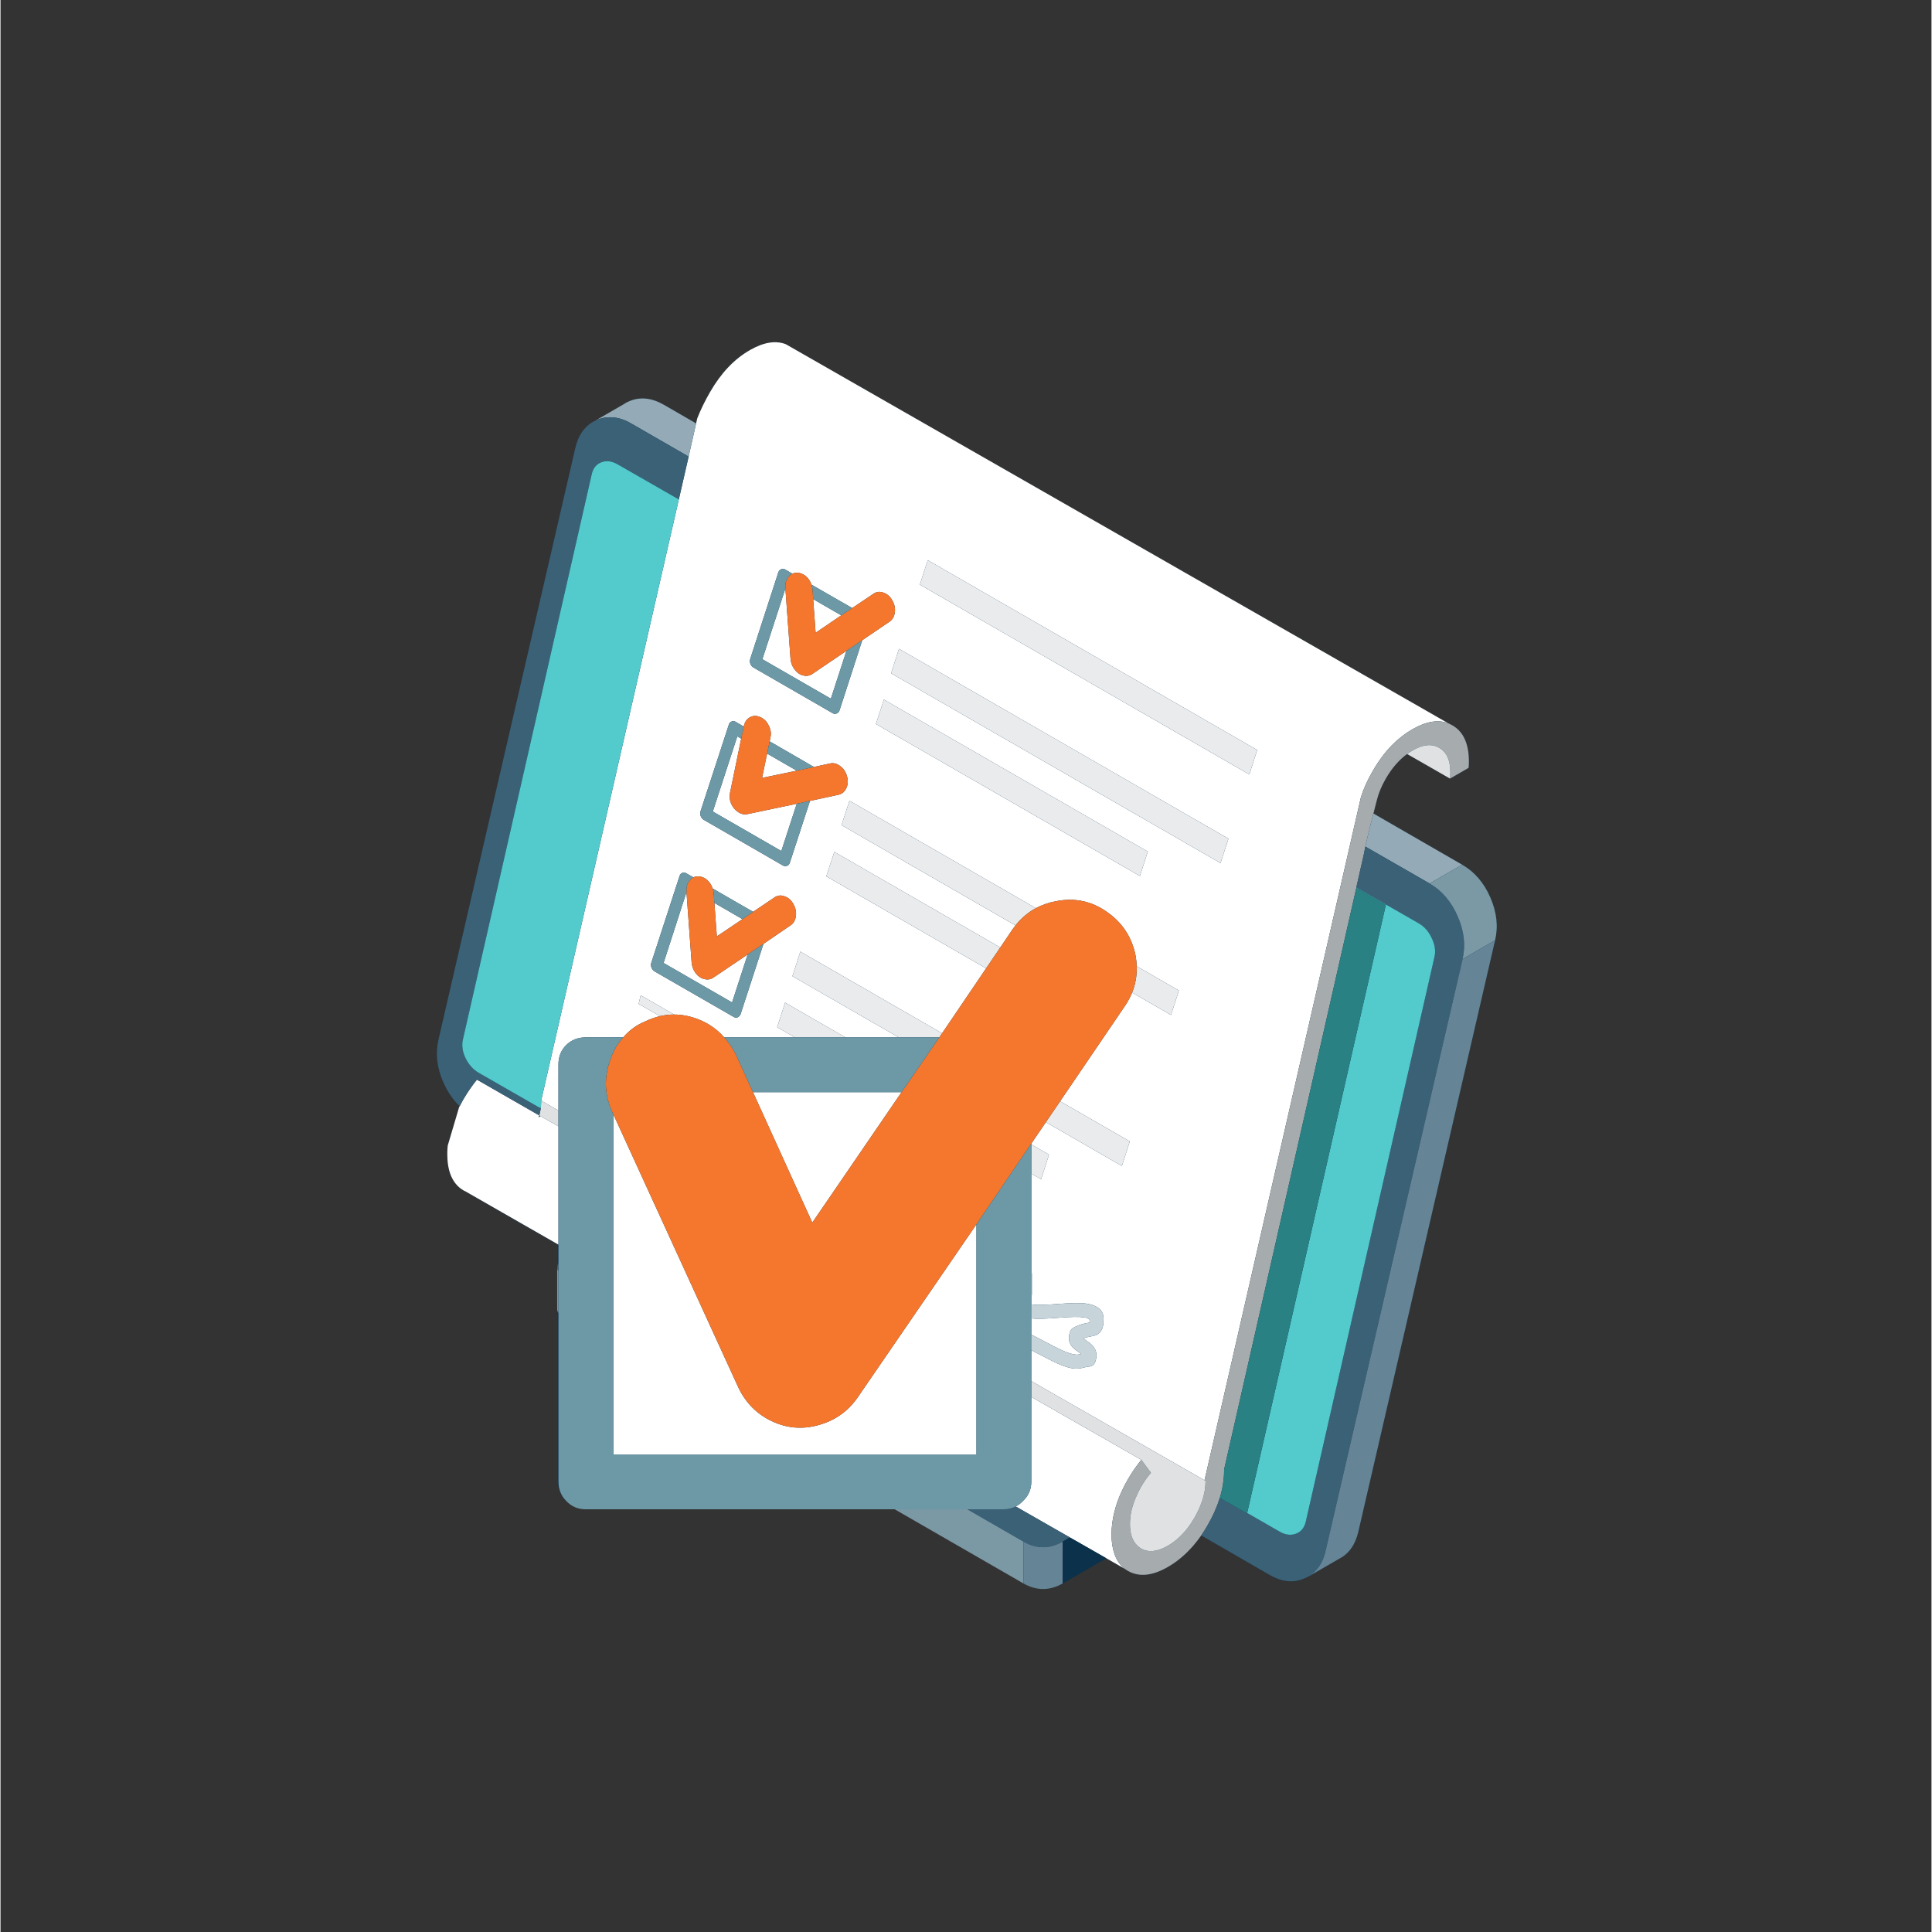<svg xmlns="http://www.w3.org/2000/svg" xmlns:xlink="http://www.w3.org/1999/xlink" width="300" zoomAndPan="magnify" viewBox="0 0 224.88 225" height="300" preserveAspectRatio="xMidYMid meet" version="1.0"><rect x="0" y="0" width="224.88" height="225" fill="#333333" stroke="none"/><defs><clipPath id="939506579c"><path d="M 50.816 39.855 L 174.254 39.855 L 174.254 185.043 L 50.816 185.043 Z M 50.816 39.855 " clip-rule="nonzero"/></clipPath><clipPath id="f7f4c4647d"><path d="M 52 39.621 L 169 39.621 L 169 183 L 52 183 Z M 52 39.621 " clip-rule="nonzero"/></clipPath><clipPath id="6b5d56fd3a"><path d="M 50.586 48 L 171 48 L 171 185 L 50.586 185 Z M 50.586 48 " clip-rule="nonzero"/></clipPath><clipPath id="c481a25b5a"><path d="M 64.566 100.434 L 174.254 100.434 L 174.254 184.441 L 64.566 184.441 Z M 64.566 100.434 " clip-rule="nonzero"/></clipPath><clipPath id="a146697fe5"><path d="M 119 109.473 L 174.238 109.473 L 174.238 185.043 L 119 185.043 Z M 119 109.473 " clip-rule="nonzero"/></clipPath></defs><g clip-path="url(#939506579c)"><path fill="#0c314a" d="M 173.504 104.516 C 172.758 102.797 171.66 101.523 170.219 100.699 L 159.891 94.742 C 160.125 93.805 160.246 93.324 160.258 93.301 C 160.461 92.445 160.816 91.566 161.332 90.676 C 162.035 89.461 162.863 88.504 163.812 87.812 L 168.809 90.676 L 170.977 89.422 C 170.996 89.188 171.008 88.945 171.008 88.699 C 171.008 86.617 170.367 85.203 169.078 84.469 C 168.922 84.379 168.766 84.301 168.609 84.234 L 91.457 40.086 C 90.27 39.629 88.887 39.852 87.297 40.758 C 85.477 41.793 83.926 43.418 82.652 45.625 C 82.039 46.684 81.535 47.719 81.141 48.723 L 81.008 49.309 L 77.27 47.148 C 75.84 46.324 74.484 46.184 73.211 46.73 C 73.078 46.789 72.949 46.848 72.824 46.914 C 72.77 46.949 72.719 46.98 72.676 47.016 L 69.27 49.059 C 69.25 49.066 69.227 49.176 69.203 49.176 L 69.168 49.176 L 69.102 49.141 C 69.082 49.152 69.059 49.129 69.035 49.141 C 67.973 49.73 67.273 50.734 66.941 52.188 L 51.008 121.059 C 50.629 122.676 50.812 124.332 51.562 126.039 C 52.055 127.156 52.691 128.086 53.473 128.832 C 53.453 128.867 53.43 128.902 53.406 128.949 L 52.082 133.414 C 52.047 133.738 52.031 134.066 52.031 134.402 C 52.031 136.289 52.551 137.625 53.59 138.418 C 53.703 138.496 53.82 138.574 53.945 138.652 C 53.965 138.664 53.992 138.676 54.027 138.688 C 54.059 138.711 54.055 138.727 54.09 138.738 L 64.902 144.953 L 64.902 147.105 C 64.902 147.266 64.902 147.426 64.902 147.59 L 64.902 152.426 C 64.902 152.594 64.902 152.758 64.902 152.93 L 64.902 172.539 C 64.902 173.445 65.242 174.156 65.848 174.758 C 66.449 175.406 67.242 175.688 68.148 175.688 L 104.133 175.688 L 119.125 184.363 C 120.656 185.234 122.184 185.254 123.703 184.383 L 128.785 181.465 L 130.945 182.711 C 131.059 182.801 131.176 182.879 131.301 182.945 C 132.586 183.684 134.133 183.535 135.941 182.496 C 137.406 181.66 138.703 180.434 139.836 178.816 L 147.801 183.418 C 149.23 184.242 150.582 184.379 151.859 183.82 C 152.027 183.754 152.188 183.672 152.344 183.586 L 152.41 183.551 L 155.914 181.527 C 157.043 180.938 157.781 179.895 158.129 178.398 L 174.059 109.504 C 174.441 107.895 174.254 106.234 173.504 104.516 " fill-opacity="1" fill-rule="evenodd"/></g><g clip-path="url(#f7f4c4647d)"><path fill="#ffffff" d="M 120.047 155.43 L 120.047 153.539 C 120.074 153.543 120.102 153.543 120.129 153.547 C 120.699 153.613 121.758 153.586 123.301 153.461 C 124.664 153.352 125.613 153.336 126.148 153.414 C 126.531 153.457 126.758 153.559 126.84 153.715 C 126.828 153.836 126.82 153.941 126.82 154.031 C 126.574 154.066 126.367 154.105 126.203 154.148 C 125.766 154.25 125.348 154.41 124.945 154.633 C 124.754 154.734 124.629 154.879 124.574 155.07 C 124.34 155.715 124.383 156.262 124.707 156.711 C 124.832 156.922 125.121 157.18 125.582 157.48 C 125.691 157.559 125.781 157.625 125.848 157.68 C 125.648 157.734 125.473 157.766 125.328 157.766 C 124.914 157.754 124.363 157.59 123.668 157.277 C 123.266 157.102 122.469 156.695 121.27 156.059 C 120.848 155.828 120.441 155.621 120.047 155.43 Z M 87.633 127.191 L 104.938 127.191 L 94.539 142.387 Z M 113.656 142.586 L 113.656 169.379 L 71.367 169.379 L 71.367 129.766 L 85.957 161.645 C 86.816 163.41 88.105 164.695 89.828 165.512 C 91.594 166.34 93.406 166.488 95.262 165.965 C 95.332 165.945 95.398 165.926 95.465 165.906 C 96.656 165.551 97.691 164.977 98.566 164.184 C 99.008 163.785 99.41 163.328 99.773 162.816 Z M 83.137 105.152 L 86.406 107.043 L 83.422 109.051 Z M 79.887 103.895 L 80.488 112.113 C 80.535 112.582 80.691 112.988 80.957 113.336 C 81.238 113.703 81.574 113.93 81.965 114.02 C 82.355 114.121 82.707 114.066 83.02 113.852 L 87.012 111.16 L 85.199 116.746 L 77.219 112.145 Z M 89.277 87.762 L 92.73 89.754 L 88.688 90.594 Z M 92.73 93.605 L 90.934 99.109 L 82.953 94.508 L 85.805 85.754 L 86.258 86.023 L 84.965 92.297 C 84.867 92.723 84.906 93.152 85.082 93.586 C 85.273 94.012 85.551 94.348 85.922 94.59 C 86.27 94.816 86.625 94.887 86.996 94.809 Z M 94.273 93.27 L 97.559 92.566 C 97.984 92.477 98.297 92.223 98.5 91.797 C 98.699 91.371 98.727 90.91 98.582 90.406 C 98.449 89.906 98.184 89.512 97.793 89.219 C 97.402 88.918 97 88.816 96.586 88.918 L 94.727 89.32 L 89.578 86.34 L 89.66 85.906 C 89.773 85.426 89.707 84.953 89.461 84.484 C 89.234 84.016 88.906 83.691 88.473 83.512 C 88.059 83.324 87.66 83.328 87.281 83.531 C 86.91 83.73 86.676 84.07 86.574 84.551 L 86.559 84.617 L 85.621 84.066 C 85.453 83.965 85.289 83.953 85.133 84.031 C 84.977 84.086 84.871 84.211 84.816 84.402 L 81.527 94.473 C 81.473 94.664 81.477 94.852 81.543 95.043 C 81.613 95.234 81.73 95.379 81.898 95.477 L 91.102 100.785 C 91.27 100.883 91.434 100.898 91.59 100.832 C 91.758 100.777 91.871 100.652 91.926 100.465 Z M 102.875 81.473 L 101.953 84.316 L 132.691 102.02 L 133.613 99.176 Z M 104.637 75.562 L 103.715 78.41 L 142.082 100.516 L 143.004 97.672 Z M 107.988 65.238 L 107.066 68.086 L 145.434 90.191 L 146.355 87.344 Z M 97.91 71.664 L 94.926 73.691 L 94.641 69.773 Z M 99.188 70.812 L 94.441 68.086 C 94.352 67.805 94.207 67.547 94.004 67.312 C 93.656 66.934 93.273 66.734 92.848 66.711 C 92.613 66.691 92.406 66.723 92.227 66.812 L 91.387 66.328 C 91.223 66.227 91.066 66.215 90.918 66.293 C 90.762 66.348 90.652 66.473 90.582 66.66 L 87.312 76.734 C 87.301 76.758 87.297 76.781 87.297 76.801 C 87.254 76.969 87.262 77.137 87.328 77.305 C 87.398 77.496 87.516 77.641 87.684 77.738 L 96.887 83.043 C 97.055 83.145 97.219 83.16 97.375 83.094 C 97.531 83.039 97.645 82.914 97.711 82.727 L 100.359 74.559 L 103.512 72.418 C 103.871 72.184 104.082 71.82 104.148 71.332 C 104.219 70.84 104.117 70.363 103.848 69.91 C 103.602 69.461 103.262 69.164 102.824 69.02 C 102.398 68.863 102.008 68.91 101.652 69.156 Z M 91.406 68.535 L 92.008 76.754 C 92.055 77.219 92.211 77.629 92.48 77.973 C 92.758 78.344 93.086 78.57 93.469 78.66 C 93.859 78.762 94.219 78.703 94.539 78.492 L 98.516 75.797 L 96.703 81.371 L 88.723 76.77 Z M 72.523 120.812 L 68.148 120.812 C 67.242 120.812 66.488 121.109 65.883 121.703 C 65.277 122.305 64.977 123.059 64.977 123.961 L 64.977 129.332 L 62.965 128.176 L 78.996 58.16 L 80.137 53.172 L 81.008 49.309 L 81.141 48.723 C 81.535 47.719 82.039 46.684 82.652 45.625 C 83.926 43.418 85.477 41.793 87.297 40.758 C 88.887 39.852 90.27 39.629 91.457 40.086 L 168.609 84.234 C 167.438 83.777 166.051 84.004 164.449 84.918 C 163.59 85.41 162.785 86.035 162.035 86.793 C 161.219 87.629 160.48 88.625 159.824 89.77 C 159.195 90.832 158.727 91.879 158.414 92.918 L 140.219 172.391 L 120.047 160.844 L 120.047 157.238 C 120.195 157.316 120.348 157.398 120.5 157.48 C 121.754 158.137 122.586 158.562 123 158.75 C 123.961 159.188 124.738 159.398 125.328 159.387 C 125.598 159.387 125.914 159.336 126.285 159.234 C 126.477 159.18 126.621 159.152 126.719 159.152 C 126.898 159.152 127.062 159.102 127.207 159.004 C 127.34 158.891 127.438 158.758 127.492 158.602 C 127.715 157.941 127.672 157.395 127.359 156.961 C 127.223 156.715 126.926 156.441 126.469 156.141 L 126.484 156.141 C 126.316 156.027 126.195 155.934 126.117 155.855 C 126.262 155.801 126.414 155.758 126.57 155.723 C 126.75 155.676 126.977 155.633 127.258 155.59 C 127.27 155.578 127.285 155.57 127.309 155.57 C 127.754 155.461 128.055 155.238 128.215 154.902 L 128.23 154.887 C 128.375 154.664 128.449 154.273 128.449 153.715 C 128.527 152.645 127.832 152.008 126.367 151.805 C 125.766 151.727 124.703 151.746 123.184 151.855 C 121.773 151.969 120.816 151.996 120.316 151.941 C 120.215 151.93 120.125 151.914 120.047 151.898 L 120.047 151.035 C 120.09 150.934 120.113 150.82 120.113 150.703 L 120.113 148.395 C 120.113 148.273 120.09 148.164 120.047 148.066 L 120.047 136.68 L 121.188 137.332 L 122.109 134.469 L 120.047 133.281 L 120.047 133.18 L 121.742 130.688 L 130.594 135.789 L 131.516 132.93 L 123.402 128.254 L 130.965 117.133 C 131.301 116.637 131.574 116.121 131.785 115.594 L 136.312 118.203 L 137.234 115.359 L 132.32 112.531 C 132.309 112.117 132.262 111.699 132.188 111.273 C 131.75 109.125 130.633 107.426 128.832 106.188 C 127.066 104.941 125.105 104.527 122.945 104.949 C 122.086 105.105 121.297 105.379 120.574 105.762 L 98.867 93.254 L 97.945 96.098 L 118.203 107.77 C 118.082 107.922 117.965 108.082 117.848 108.246 L 116.434 110.34 L 97.105 99.211 L 96.168 102.055 L 114.781 112.773 L 109.656 120.336 L 93.148 110.824 L 92.227 113.688 L 104.602 120.812 L 98.398 120.812 L 91.371 116.766 L 90.449 119.625 L 92.512 120.812 L 84.277 120.812 C 83.461 119.867 82.43 119.152 81.176 118.672 C 80.258 118.328 79.348 118.156 78.441 118.152 L 74.555 115.91 L 74.316 116.914 L 76.809 118.336 C 76.238 118.473 75.672 118.672 75.105 118.941 C 74.078 119.363 73.215 119.988 72.523 120.812 Z M 82.938 103.477 C 82.836 103.176 82.688 102.906 82.484 102.672 C 82.148 102.293 81.762 102.094 81.328 102.07 C 81.094 102.051 80.879 102.082 80.691 102.172 L 79.867 101.703 C 79.699 101.602 79.543 101.586 79.398 101.652 C 79.242 101.723 79.137 101.844 79.082 102.02 L 75.793 112.113 C 75.727 112.289 75.73 112.48 75.809 112.684 C 75.879 112.859 75.984 113 76.129 113.102 L 85.367 118.422 C 85.438 118.465 85.504 118.492 85.57 118.504 C 85.672 118.527 85.766 118.516 85.855 118.473 C 86.012 118.402 86.125 118.281 86.191 118.102 L 88.855 109.922 L 91.992 107.777 C 92.352 107.543 92.562 107.18 92.629 106.691 C 92.695 106.199 92.594 105.727 92.328 105.27 C 92.082 104.82 91.742 104.527 91.305 104.383 C 90.879 104.223 90.488 104.27 90.133 104.516 L 87.648 106.188 Z M 62.746 129.902 C 62.727 129.98 62.703 130.059 62.68 130.137 C 62.734 130.078 62.797 130.023 62.863 129.969 L 64.977 131.172 L 64.977 144.953 L 54.129 138.738 C 54.094 138.727 54.059 138.711 54.027 138.688 C 53.992 138.676 53.965 138.664 53.945 138.652 C 53.82 138.574 53.703 138.496 53.59 138.418 C 52.551 137.625 52.031 136.289 52.031 134.402 C 52.031 134.066 52.047 133.738 52.082 133.414 L 53.406 128.945 C 53.43 128.902 53.453 128.863 53.473 128.832 C 53.598 128.594 53.719 128.359 53.844 128.129 C 53.875 128.07 53.91 128.016 53.945 127.961 C 54.426 127.145 54.938 126.402 55.484 125.734 Z M 120.047 162.684 L 132.859 170.012 C 132.309 170.684 131.789 171.434 131.301 172.273 C 131.051 172.695 130.836 173.117 130.645 173.527 C 130.242 174.363 129.941 175.195 129.738 176.023 C 129.727 176.031 129.723 176.051 129.723 176.07 C 129.5 176.953 129.387 177.828 129.387 178.699 C 129.387 179.559 129.5 180.305 129.723 180.941 C 129.969 181.688 130.375 182.281 130.945 182.715 L 128.785 181.477 L 124.539 179.051 L 118.234 175.445 C 118.543 175.285 118.82 175.07 119.074 174.801 C 119.723 174.195 120.047 173.445 120.047 172.539 L 120.047 162.684 " fill-opacity="1" fill-rule="evenodd"/></g><path fill="#a6abad" d="M 157.895 103.41 L 142.5 171.133 C 142.5 171.156 142.5 171.18 142.5 171.203 C 142.5 172.262 142.332 173.344 141.996 174.449 C 141.672 175.496 141.199 176.562 140.57 177.645 C 140.336 178.059 140.09 178.449 139.836 178.816 C 138.703 180.434 137.406 181.66 135.941 182.496 C 134.133 183.535 132.586 183.684 131.301 182.949 C 131.176 182.883 131.059 182.805 130.945 182.715 C 130.375 182.281 129.969 181.688 129.723 180.941 C 129.5 180.305 129.387 179.559 129.387 178.699 C 129.387 177.828 129.5 176.953 129.723 176.07 C 129.723 176.051 129.727 176.031 129.738 176.023 C 129.941 175.195 130.242 174.363 130.645 173.527 C 130.836 173.117 131.051 172.695 131.301 172.273 C 131.789 171.434 132.309 170.684 132.859 170.012 L 133.98 171.52 C 133.559 172 133.172 172.547 132.824 173.16 C 132.578 173.582 132.371 174.008 132.203 174.434 C 132.16 174.52 132.121 174.613 132.086 174.715 C 131.719 175.652 131.535 176.574 131.535 177.477 C 131.535 178.359 131.707 179.066 132.055 179.602 C 132.254 179.902 132.512 180.148 132.824 180.34 C 133.688 180.828 134.727 180.723 135.941 180.02 C 136.805 179.52 137.582 178.82 138.273 177.93 C 138.543 177.57 138.801 177.18 139.047 176.758 C 139.695 175.629 140.102 174.527 140.27 173.445 C 140.316 173.109 140.336 172.773 140.336 172.441 L 140.219 172.391 L 158.414 92.918 C 158.727 91.879 159.195 90.832 159.824 89.77 C 160.48 88.625 161.219 87.629 162.035 86.793 C 162.785 86.035 163.59 85.41 164.449 84.918 C 166.051 84.004 167.438 83.777 168.609 84.234 C 168.766 84.301 168.922 84.379 169.078 84.469 C 170.367 85.203 171.008 86.617 171.008 88.699 C 171.008 88.945 170.996 89.188 170.977 89.422 L 168.809 90.676 C 168.832 90.43 168.844 90.18 168.844 89.922 C 168.844 88.527 168.414 87.586 167.551 87.094 C 166.691 86.59 165.66 86.691 164.449 87.395 C 164.227 87.527 164.016 87.668 163.812 87.812 C 162.863 88.504 162.035 89.461 161.332 90.676 C 160.816 91.566 160.461 92.445 160.258 93.301 C 160.246 93.324 160.125 93.805 159.891 94.742 C 159.801 95.055 159.707 95.418 159.605 95.828 C 159.316 96.98 159.098 97.898 158.949 98.59 C 158.871 98.961 158.812 99.266 158.766 99.512 L 157.895 103.359 L 157.895 103.41 " fill-opacity="1" fill-rule="evenodd"/><path fill="#e0e1e2" d="M 132.859 170.012 L 120.047 162.684 L 120.047 160.844 L 140.219 172.391 L 140.336 172.441 C 140.336 172.773 140.316 173.109 140.27 173.445 C 140.102 174.527 139.695 175.629 139.047 176.758 C 138.801 177.18 138.543 177.57 138.273 177.93 C 137.582 178.82 136.805 179.52 135.941 180.02 C 134.727 180.723 133.688 180.828 132.824 180.34 C 132.512 180.148 132.254 179.902 132.055 179.602 C 131.707 179.066 131.535 178.359 131.535 177.477 C 131.535 176.574 131.719 175.652 132.086 174.715 C 132.121 174.613 132.16 174.52 132.203 174.434 C 132.371 174.008 132.578 173.582 132.824 173.16 C 133.172 172.547 133.559 172 133.98 171.52 Z M 62.863 129.969 L 62.746 129.902 C 62.816 129.621 62.871 129.348 62.914 129.082 C 62.949 128.781 62.965 128.48 62.965 128.176 L 64.977 129.332 L 64.977 131.172 Z M 163.812 87.812 C 164.016 87.668 164.227 87.527 164.449 87.395 C 165.66 86.691 166.691 86.59 167.551 87.094 C 168.414 87.586 168.844 88.527 168.844 89.922 C 168.844 90.18 168.832 90.43 168.809 90.676 L 163.812 87.812 " fill-opacity="1" fill-rule="evenodd"/><path fill="#94abb7" d="M 81.008 49.309 L 80.137 53.172 L 73.461 49.324 C 72.703 48.879 71.957 48.637 71.23 48.605 C 70.605 48.559 69.996 48.664 69.402 48.922 C 69.359 48.945 69.316 48.969 69.27 48.988 L 72.676 47.016 C 72.719 46.98 72.77 46.949 72.824 46.914 C 72.949 46.848 73.078 46.789 73.211 46.73 C 74.484 46.184 75.84 46.324 77.27 47.148 Z M 170.219 100.699 L 166.43 102.891 L 158.949 98.59 C 159.098 97.898 159.316 96.98 159.605 95.828 C 159.707 95.418 159.801 95.055 159.891 94.742 L 170.219 100.699 " fill-opacity="1" fill-rule="evenodd"/><g clip-path="url(#6b5d56fd3a)"><path fill="#3b6176" d="M 119.125 179.535 L 112.586 175.77 L 116.828 175.77 C 117.348 175.77 117.816 175.66 118.234 175.445 L 124.539 179.051 L 123.703 179.535 C 122.184 180.406 120.656 180.406 119.125 179.535 Z M 62.746 129.902 L 62.863 129.969 C 62.797 130.023 62.734 130.078 62.68 130.137 C 62.703 130.059 62.727 129.98 62.746 129.902 Z M 62.914 129.082 C 62.871 129.348 62.816 129.621 62.746 129.902 L 55.484 125.734 C 54.938 126.402 54.426 127.145 53.945 127.961 C 53.91 128.016 53.875 128.07 53.844 128.129 C 53.719 128.359 53.598 128.594 53.473 128.832 C 52.691 128.082 52.055 127.152 51.562 126.035 C 50.812 124.328 50.629 122.668 51.008 121.051 L 66.941 52.168 C 67.273 50.719 67.973 49.699 69.035 49.105 C 69.059 49.098 69.082 49.086 69.102 49.074 L 69.168 49.039 L 69.203 49.039 C 69.227 49.02 69.25 49 69.27 48.988 C 69.316 48.969 69.359 48.945 69.402 48.922 C 69.996 48.664 70.605 48.559 71.23 48.605 C 71.957 48.637 72.703 48.879 73.461 49.324 L 80.137 53.172 L 78.996 58.16 L 71.871 54.078 C 71.199 53.688 70.562 53.609 69.957 53.844 C 69.375 54.066 69.008 54.531 68.852 55.23 L 53.859 121.016 C 53.691 121.719 53.785 122.449 54.145 123.207 C 54.516 123.977 55.035 124.559 55.703 124.949 Z M 64.977 148.066 C 64.879 147.914 64.832 147.762 64.828 147.605 L 64.828 147.59 C 64.828 147.426 64.875 147.266 64.977 147.105 Z M 170.27 111.695 L 154.32 180.59 C 154.211 181.102 154.047 181.559 153.836 181.961 C 153.48 182.633 153.004 183.16 152.41 183.551 L 152.344 183.586 C 152.188 183.672 152.027 183.754 151.859 183.82 C 150.582 184.379 149.23 184.242 147.801 183.418 L 139.836 178.816 C 140.09 178.449 140.336 178.059 140.57 177.645 C 141.199 176.562 141.672 175.496 141.996 174.449 L 145.168 176.254 L 145.184 176.203 L 148.973 178.379 C 149.645 178.762 150.273 178.836 150.867 178.617 C 151.461 178.391 151.84 177.93 152.008 177.227 L 167 111.441 C 167.156 110.742 167.051 110.008 166.68 109.25 C 166.324 108.469 165.809 107.891 165.137 107.512 L 157.895 103.359 L 158.766 99.512 C 158.812 99.266 158.871 98.961 158.949 98.59 L 166.43 102.891 C 167.859 103.719 168.949 104.988 169.699 106.707 C 170.449 108.414 170.641 110.074 170.27 111.695 " fill-opacity="1" fill-rule="evenodd"/></g><path fill="#53cacc" d="M 78.996 58.16 L 62.965 128.176 C 62.965 128.48 62.949 128.781 62.914 129.082 L 55.703 124.949 C 55.035 124.559 54.516 123.977 54.145 123.207 C 53.785 122.449 53.691 121.719 53.859 121.016 L 68.852 55.23 C 69.008 54.531 69.375 54.066 69.957 53.844 C 70.562 53.609 71.199 53.688 71.871 54.078 Z M 157.895 103.41 L 157.895 103.359 L 165.137 107.512 C 165.809 107.891 166.324 108.469 166.68 109.25 C 167.051 110.008 167.156 110.742 167 111.441 L 152.008 177.227 C 151.84 177.93 151.461 178.391 150.867 178.617 C 150.273 178.836 149.645 178.762 148.973 178.379 L 145.184 176.203 L 161.332 105.387 L 157.895 103.41 " fill-opacity="1" fill-rule="evenodd"/><path fill="#298183" d="M 141.996 174.449 C 142.332 173.344 142.5 172.262 142.5 171.203 C 142.5 171.18 142.5 171.156 142.5 171.133 L 157.895 103.41 L 161.332 105.387 L 145.184 176.203 L 145.168 176.254 L 141.996 174.449 " fill-opacity="1" fill-rule="evenodd"/><g clip-path="url(#c481a25b5a)"><path fill="#7b98a5" d="M 64.828 147.605 C 64.832 147.762 64.879 147.914 64.977 148.066 L 64.977 152.93 C 64.871 152.758 64.824 152.594 64.828 152.426 Z M 104.133 175.77 L 112.586 175.77 L 119.125 179.535 L 119.125 184.406 Z M 174.059 109.504 L 170.27 111.695 C 170.641 110.074 170.449 108.414 169.699 106.707 C 168.949 104.988 167.859 103.719 166.43 102.891 L 170.219 100.699 C 171.66 101.523 172.758 102.797 173.504 104.516 C 174.254 106.234 174.441 107.895 174.059 109.504 " fill-opacity="1" fill-rule="evenodd"/></g><g clip-path="url(#a146697fe5)"><path fill="#658496" d="M 119.125 184.406 L 119.125 179.535 C 120.656 180.406 122.184 180.406 123.703 179.535 L 123.703 184.406 C 122.184 185.273 120.656 185.273 119.125 184.406 Z M 152.41 183.551 C 153.004 183.16 153.48 182.633 153.836 181.961 C 154.047 181.559 154.211 181.102 154.32 180.59 L 170.27 111.695 L 174.059 109.504 L 158.129 178.398 C 157.781 179.895 157.043 180.938 155.914 181.527 L 152.41 183.551 " fill-opacity="1" fill-rule="evenodd"/></g><path fill="#eaebec" d="M 98.398 120.812 L 92.512 120.812 L 90.449 119.625 L 91.371 116.766 Z M 76.809 118.336 L 74.316 116.914 L 74.555 115.91 L 78.441 118.152 C 77.895 118.152 77.352 118.215 76.809 118.336 Z M 109.332 120.812 L 104.602 120.812 L 92.227 113.688 L 93.148 110.824 L 109.656 120.336 Z M 120.047 133.281 L 122.109 134.469 L 121.188 137.332 L 120.047 136.68 Z M 114.781 112.773 L 96.168 102.055 L 97.105 99.211 L 116.434 110.34 Z M 118.203 107.77 L 97.945 96.098 L 98.867 93.254 L 120.574 105.762 C 119.672 106.25 118.879 106.918 118.203 107.77 Z M 131.785 115.594 C 132.18 114.625 132.355 113.602 132.32 112.531 L 137.234 115.359 L 136.312 118.203 Z M 123.402 128.254 L 131.516 132.93 L 130.594 135.789 L 121.742 130.688 Z M 104.637 75.562 L 143.004 97.672 L 142.082 100.516 L 103.715 78.41 Z M 102.875 81.473 L 133.613 99.176 L 132.691 102.02 L 101.953 84.316 Z M 107.988 65.238 L 146.355 87.344 L 145.434 90.191 L 107.066 68.086 L 107.988 65.238 " fill-opacity="1" fill-rule="evenodd"/><path fill="#f5772d" d="M 76.809 118.336 C 77.352 118.215 77.895 118.152 78.441 118.152 C 79.348 118.156 80.258 118.328 81.176 118.672 C 82.43 119.152 83.461 119.867 84.277 120.812 C 84.617 121.184 84.93 121.594 85.219 122.055 C 85.363 122.293 85.504 122.543 85.637 122.805 L 87.633 127.191 L 94.539 142.387 L 104.938 127.191 L 109.332 120.812 L 109.656 120.336 L 114.781 112.773 L 116.434 110.34 L 117.848 108.246 C 117.965 108.082 118.082 107.922 118.203 107.77 C 118.879 106.918 119.672 106.25 120.574 105.762 C 121.297 105.379 122.086 105.105 122.945 104.949 C 125.105 104.527 127.066 104.941 128.832 106.188 C 130.633 107.426 131.75 109.125 132.188 111.273 C 132.262 111.699 132.309 112.117 132.32 112.531 C 132.355 113.602 132.18 114.625 131.785 115.594 C 131.574 116.121 131.301 116.637 130.965 117.133 L 123.402 128.254 L 121.742 130.688 L 120.047 133.18 L 113.656 142.586 L 99.773 162.816 C 99.41 163.328 99.008 163.785 98.566 164.184 C 97.691 164.977 96.656 165.551 95.465 165.906 C 95.398 165.926 95.332 165.945 95.262 165.965 C 93.406 166.488 91.594 166.34 89.828 165.512 C 88.105 164.695 86.816 163.41 85.957 161.645 L 71.367 129.766 L 71.184 129.383 C 70.32 127.395 70.277 125.379 71.047 123.324 C 71.395 122.332 71.887 121.496 72.523 120.812 C 73.215 119.988 74.078 119.363 75.105 118.941 C 75.672 118.672 76.238 118.473 76.809 118.336 Z M 82.938 103.477 C 83.004 103.656 83.043 103.832 83.055 104.012 L 83.137 105.152 L 83.422 109.051 L 86.406 107.043 L 87.648 106.188 L 90.133 104.516 C 90.488 104.27 90.879 104.223 91.305 104.383 C 91.742 104.527 92.082 104.82 92.328 105.27 C 92.594 105.727 92.695 106.199 92.629 106.691 C 92.562 107.18 92.352 107.543 91.992 107.777 L 88.855 109.922 L 87.012 111.16 L 83.02 113.852 C 82.707 114.066 82.355 114.121 81.965 114.02 C 81.574 113.93 81.238 113.703 80.957 113.336 C 80.691 112.988 80.535 112.582 80.488 112.113 L 79.887 103.895 L 79.887 103.812 C 79.852 103.309 79.973 102.887 80.254 102.539 C 80.387 102.383 80.535 102.262 80.691 102.172 C 80.879 102.082 81.094 102.051 81.328 102.07 C 81.762 102.094 82.148 102.293 82.484 102.672 C 82.688 102.906 82.836 103.176 82.938 103.477 Z M 86.559 84.617 L 86.574 84.551 C 86.676 84.07 86.91 83.73 87.281 83.531 C 87.66 83.328 88.059 83.324 88.473 83.512 C 88.906 83.691 89.234 84.016 89.461 84.484 C 89.707 84.953 89.773 85.426 89.66 85.906 L 89.578 86.34 L 89.277 87.762 L 88.688 90.594 L 92.73 89.754 L 94.727 89.32 L 96.586 88.918 C 97 88.816 97.402 88.918 97.793 89.219 C 98.184 89.512 98.449 89.906 98.582 90.406 C 98.727 90.91 98.699 91.371 98.5 91.797 C 98.297 92.223 97.984 92.477 97.559 92.566 L 94.273 93.27 L 92.73 93.605 L 86.996 94.809 C 86.625 94.887 86.27 94.816 85.922 94.59 C 85.551 94.348 85.273 94.012 85.082 93.586 C 84.906 93.152 84.867 92.723 84.965 92.297 L 86.258 86.023 Z M 94.641 69.773 L 94.926 73.691 L 97.91 71.664 L 99.188 70.812 L 101.652 69.156 C 102.008 68.91 102.398 68.863 102.824 69.02 C 103.262 69.164 103.602 69.461 103.848 69.91 C 104.117 70.363 104.219 70.84 104.148 71.332 C 104.082 71.82 103.871 72.184 103.512 72.418 L 100.359 74.559 L 98.516 75.797 L 94.539 78.492 C 94.219 78.703 93.859 78.762 93.469 78.66 C 93.086 78.57 92.758 78.344 92.48 77.973 C 92.211 77.629 92.055 77.219 92.008 76.754 L 91.406 68.535 L 91.406 68.453 C 91.371 67.949 91.496 67.527 91.773 67.18 C 91.91 67.012 92.059 66.891 92.227 66.812 C 92.406 66.723 92.613 66.691 92.848 66.711 C 93.273 66.734 93.656 66.934 94.004 67.312 C 94.207 67.547 94.352 67.805 94.441 68.086 C 94.508 68.262 94.551 68.453 94.574 68.652 L 94.641 69.773 " fill-opacity="1" fill-rule="evenodd"/><path fill="#6d99a7" d="M 89.578 86.34 L 94.727 89.32 L 92.73 89.754 L 89.277 87.762 Z M 86.258 86.023 L 85.805 85.754 L 82.953 94.508 L 90.934 99.109 L 92.73 93.605 L 94.273 93.27 L 91.926 100.465 C 91.871 100.652 91.758 100.777 91.59 100.832 C 91.434 100.898 91.27 100.883 91.102 100.785 L 81.898 95.477 C 81.73 95.379 81.613 95.234 81.543 95.043 C 81.477 94.852 81.473 94.664 81.527 94.473 L 84.816 84.402 C 84.871 84.211 84.977 84.086 85.133 84.031 C 85.289 83.953 85.453 83.965 85.621 84.066 L 86.559 84.617 Z M 91.406 68.535 L 88.723 76.77 L 96.703 81.371 L 98.516 75.797 L 100.359 74.559 L 97.711 82.727 C 97.645 82.914 97.531 83.039 97.375 83.094 C 97.219 83.16 97.055 83.145 96.887 83.043 L 87.684 77.738 C 87.516 77.641 87.398 77.496 87.328 77.305 C 87.262 77.137 87.254 76.969 87.297 76.801 C 87.297 76.781 87.301 76.758 87.312 76.734 L 90.582 66.66 C 90.652 66.473 90.762 66.348 90.918 66.293 C 91.066 66.215 91.223 66.227 91.387 66.328 L 92.227 66.812 C 92.059 66.891 91.91 67.012 91.773 67.18 C 91.496 67.527 91.371 67.949 91.406 68.453 Z M 94.441 68.086 L 99.188 70.812 L 97.91 71.664 L 94.641 69.773 L 94.574 68.652 C 94.551 68.453 94.508 68.262 94.441 68.086 Z M 79.887 103.895 L 77.219 112.145 L 85.199 116.746 L 87.012 111.16 L 88.855 109.922 L 86.191 118.102 C 86.125 118.281 86.012 118.402 85.855 118.473 C 85.766 118.516 85.672 118.527 85.57 118.504 C 85.504 118.492 85.438 118.465 85.367 118.422 L 76.129 113.102 C 75.984 113 75.879 112.859 75.809 112.684 C 75.73 112.48 75.727 112.289 75.793 112.113 L 79.082 102.02 C 79.137 101.844 79.242 101.723 79.398 101.652 C 79.543 101.586 79.699 101.602 79.867 101.703 L 80.691 102.172 C 80.535 102.262 80.387 102.383 80.254 102.539 C 79.973 102.887 79.852 103.309 79.887 103.812 Z M 82.938 103.477 L 87.648 106.188 L 86.406 107.043 L 83.137 105.152 L 83.055 104.012 C 83.043 103.832 83.004 103.656 82.938 103.477 Z M 120.047 133.281 L 120.047 172.539 C 120.047 173.445 119.723 174.195 119.074 174.801 C 118.82 175.07 118.543 175.285 118.234 175.445 C 117.816 175.66 117.348 175.77 116.828 175.77 L 68.148 175.77 C 67.242 175.77 66.488 175.445 65.883 174.801 C 65.277 174.195 64.977 173.445 64.977 172.539 L 64.977 123.961 C 64.977 123.059 65.277 122.305 65.883 121.703 C 66.488 121.109 67.242 120.812 68.148 120.812 L 72.523 120.812 C 71.887 121.496 71.395 122.332 71.047 123.324 C 70.277 125.379 70.32 127.395 71.184 129.383 L 71.367 129.766 L 71.367 169.379 L 113.656 169.379 L 113.656 142.586 L 120.047 133.18 Z M 109.332 120.812 L 104.938 127.191 L 87.633 127.191 L 85.637 122.805 C 85.504 122.543 85.363 122.293 85.219 122.055 C 84.93 121.594 84.617 121.184 84.277 120.812 L 109.332 120.812 " fill-opacity="1" fill-rule="evenodd"/><path fill="#c7d4da" d="M 120.047 153.539 L 120.047 151.898 C 120.125 151.914 120.215 151.93 120.316 151.941 C 120.816 151.996 121.773 151.969 123.184 151.855 C 124.703 151.746 125.766 151.727 126.367 151.805 C 127.832 152.008 128.527 152.645 128.449 153.715 C 128.449 154.273 128.375 154.664 128.23 154.887 L 128.215 154.902 C 128.055 155.238 127.754 155.461 127.309 155.57 C 127.285 155.57 127.27 155.578 127.258 155.59 C 126.977 155.633 126.75 155.676 126.57 155.723 C 126.414 155.758 126.262 155.801 126.117 155.855 C 126.195 155.934 126.316 156.027 126.484 156.141 L 126.469 156.141 C 126.926 156.441 127.223 156.715 127.359 156.961 C 127.672 157.395 127.715 157.941 127.492 158.602 C 127.438 158.758 127.34 158.891 127.207 159.004 C 127.062 159.102 126.898 159.152 126.719 159.152 C 126.621 159.152 126.477 159.18 126.285 159.234 C 125.914 159.336 125.598 159.387 125.328 159.387 C 124.738 159.398 123.961 159.188 123 158.75 C 122.586 158.562 121.754 158.137 120.5 157.48 C 120.348 157.398 120.195 157.316 120.047 157.238 L 120.047 155.43 C 120.441 155.621 120.848 155.828 121.27 156.059 C 122.469 156.695 123.266 157.102 123.668 157.277 C 124.363 157.59 124.914 157.754 125.328 157.766 C 125.473 157.766 125.648 157.734 125.848 157.68 C 125.781 157.625 125.691 157.559 125.582 157.48 C 125.121 157.18 124.832 156.922 124.707 156.711 C 124.383 156.262 124.34 155.715 124.574 155.07 C 124.629 154.879 124.754 154.734 124.945 154.633 C 125.348 154.41 125.766 154.25 126.203 154.148 C 126.367 154.105 126.574 154.066 126.82 154.031 C 126.82 153.941 126.828 153.836 126.84 153.715 C 126.758 153.559 126.531 153.457 126.148 153.414 C 125.613 153.336 124.664 153.352 123.301 153.461 C 121.758 153.586 120.699 153.613 120.129 153.547 C 120.102 153.543 120.074 153.543 120.047 153.539 Z M 120.047 151.035 L 120.047 148.066 C 120.09 148.164 120.113 148.273 120.113 148.395 L 120.113 150.703 C 120.113 150.82 120.09 150.934 120.047 151.035 " fill-opacity="1" fill-rule="evenodd"/><path fill="#0c314a" d="M 124.539 179.051 L 128.785 181.477 L 123.703 184.406 L 123.703 179.535 L 124.539 179.051 " fill-opacity="1" fill-rule="evenodd"/></svg>